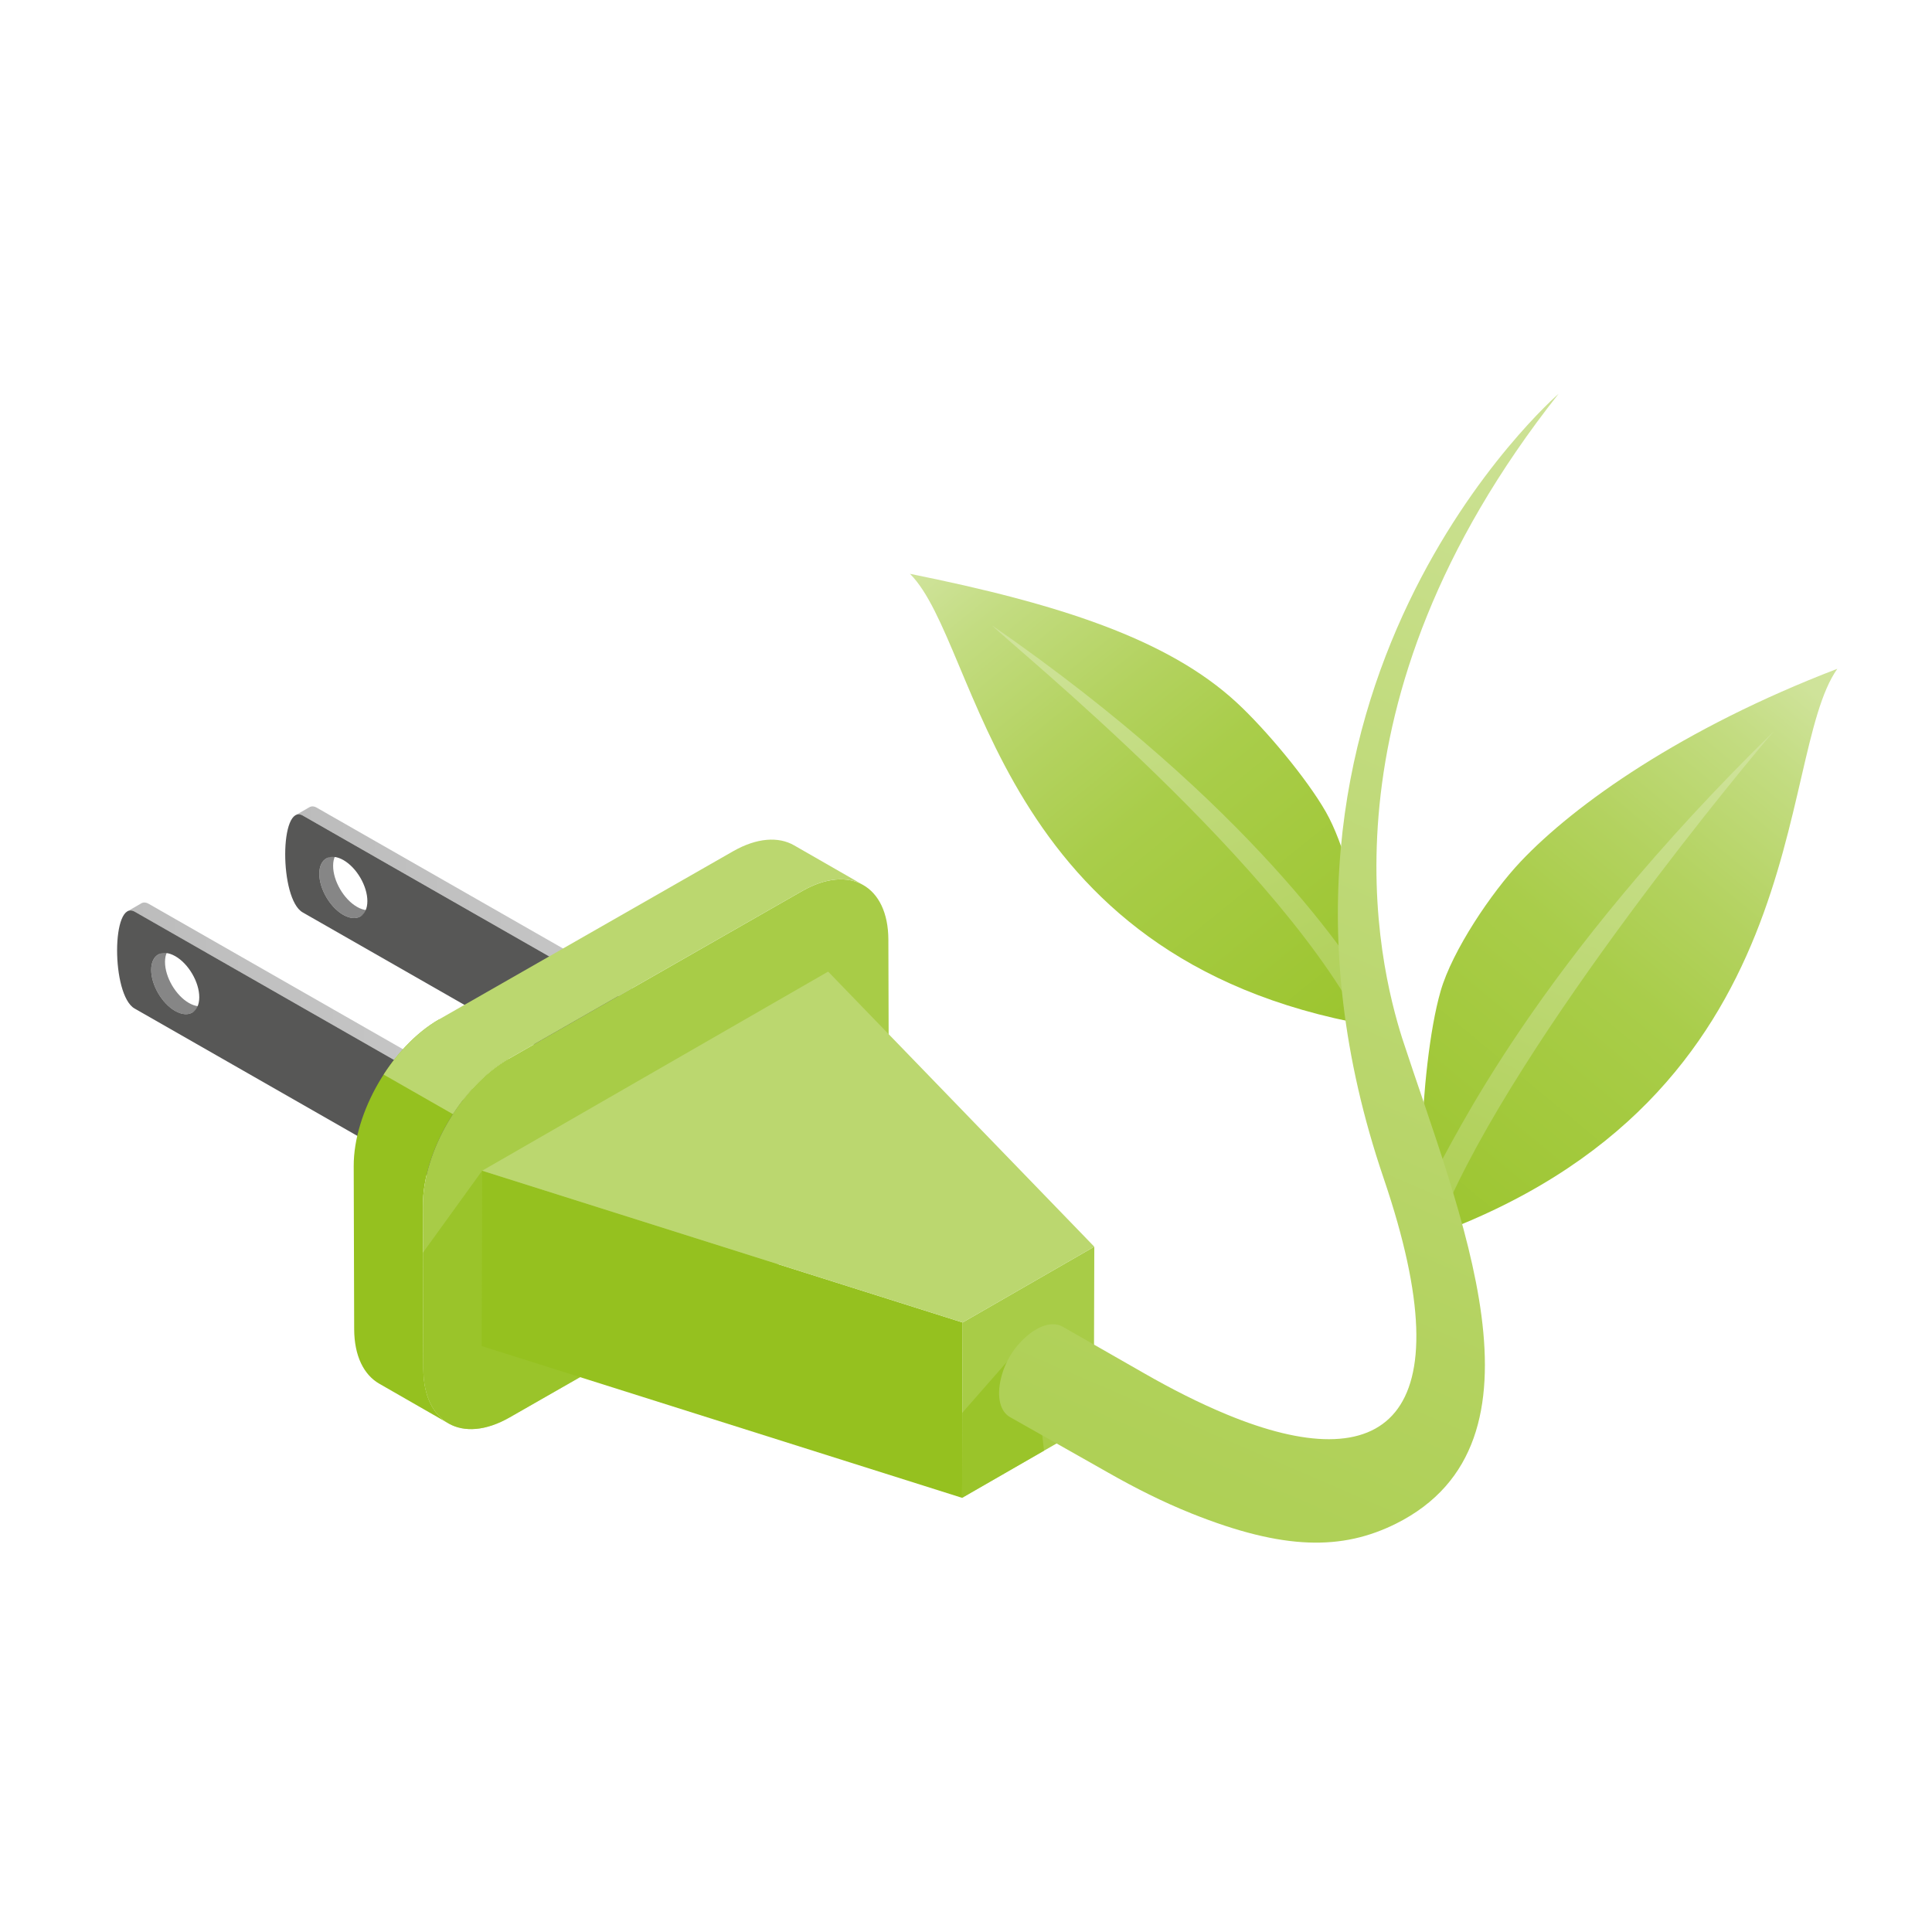<svg xmlns="http://www.w3.org/2000/svg" xmlns:xlink="http://www.w3.org/1999/xlink" id="Laag_1" data-name="Laag 1" viewBox="0 0 1000 1000"><defs><style>      .cls-1 {        fill: url(#linear-gradient);      }      .cls-2 {        fill: #a8cc47;      }      .cls-3 {        fill: #bbd76f;      }      .cls-4, .cls-5 {        fill: #95c11f;      }      .cls-6 {        fill: #868686;      }      .cls-7 {        fill: #575756;      }      .cls-8 {        fill: url(#linear-gradient-8);      }      .cls-9 {        fill: url(#linear-gradient-9);      }      .cls-10 {        fill: url(#linear-gradient-3);      }      .cls-11 {        fill: url(#linear-gradient-4);      }      .cls-12 {        fill: url(#linear-gradient-2);      }      .cls-13 {        fill: url(#linear-gradient-6);      }      .cls-14 {        fill: url(#linear-gradient-7);      }      .cls-15 {        fill: url(#linear-gradient-5);      }      .cls-5 {        opacity: .7;      }    </style><linearGradient id="linear-gradient" x1="358.23" y1="560.4" x2="365.52" y2="560.4" gradientUnits="userSpaceOnUse"><stop offset="0" stop-color="#bcbcbc"></stop><stop offset="1" stop-color="#c9c9c9"></stop></linearGradient><linearGradient id="linear-gradient-2" x1="152.94" y1="477.4" y2="477.4" xlink:href="#linear-gradient"></linearGradient><linearGradient id="linear-gradient-3" x1="271.22" y1="610.15" x2="278.51" y2="610.15" xlink:href="#linear-gradient"></linearGradient><linearGradient id="linear-gradient-4" x1="65.93" y1="527.15" x2="278.51" y2="527.15" xlink:href="#linear-gradient"></linearGradient><linearGradient id="linear-gradient-5" x1="942.23" y1="360.91" x2="668.83" y2="691.41" gradientUnits="userSpaceOnUse"><stop offset="0" stop-color="#cfe39a"></stop><stop offset=".1" stop-color="#c3dc81"></stop><stop offset=".28" stop-color="#b3d25f"></stop><stop offset=".42" stop-color="#a9cd4a"></stop><stop offset=".51" stop-color="#a6cb43"></stop><stop offset=".8" stop-color="#9cc52f"></stop><stop offset="1" stop-color="#95c11f"></stop></linearGradient><linearGradient id="linear-gradient-6" x1="497.5" y1="280.18" x2="749" y2="591.68" xlink:href="#linear-gradient-5"></linearGradient><linearGradient id="linear-gradient-7" x1="884.73" y1="381.49" x2="693.52" y2="773.32" gradientUnits="userSpaceOnUse"><stop offset="0" stop-color="#cfe39a"></stop><stop offset=".2" stop-color="#c3dc81"></stop><stop offset=".54" stop-color="#b3d25f"></stop><stop offset=".82" stop-color="#a9cd4a"></stop><stop offset="1" stop-color="#a6cb43"></stop></linearGradient><linearGradient id="linear-gradient-8" x1="-3890.76" y1="431.18" x2="-4068.13" y2="794.62" gradientTransform="translate(-3350.95 83.66) rotate(177.12) scale(1 -1)" xlink:href="#linear-gradient-7"></linearGradient><linearGradient id="linear-gradient-9" x1="865.99" y1="204.71" x2="493.24" y2="1070.03" xlink:href="#linear-gradient-7"></linearGradient></defs><g><g><g><path class="cls-6" d="m184.82,469.41c-6.87-3.93-12.42-13.45-12.4-21.3.01-3.88,1.4-6.61,3.63-7.9l-7.15,4.11c-2.23,1.28-3.62,4.02-3.63,7.9-.02,7.85,5.53,17.37,12.4,21.3,3.45,1.97,6.58,2.16,8.84.86l7.15-4.11c-2.26,1.3-5.39,1.12-8.84-.86Z"></path><polygon class="cls-1" points="358.37 537.42 358.23 587.5 365.38 583.39 365.52 533.3 358.37 537.42"></polygon><path class="cls-12" d="m163.95,418.05c-1.46-.84-2.75-.85-3.86-.2l-7.15,4.11c1.11-.64,2.4-.63,3.86.2l201.57,115.25,7.15-4.11-201.57-115.25Z"></path><path class="cls-7" d="m156.8,422.16c-12.14-6.94-12.29,43.14-.14,50.09l201.57,115.26.14-50.09-201.57-115.25Zm20.87,51.36c-6.87-3.93-12.42-13.45-12.4-21.3.02-7.81,5.61-10.97,12.48-7.04,6.87,3.93,12.42,13.45,12.4,21.26-.02,7.85-5.61,11-12.48,7.08Z"></path></g><g><path class="cls-6" d="m97.81,519.16c-6.87-3.93-12.42-13.45-12.4-21.3.01-3.88,1.4-6.61,3.63-7.9l-7.15,4.12c-2.23,1.28-3.62,4.02-3.63,7.9-.02,7.85,5.53,17.37,12.4,21.3,3.45,1.97,6.58,2.16,8.84.86l7.15-4.12c-2.26,1.3-5.39,1.12-8.84-.86Z"></path><polygon class="cls-10" points="271.36 587.17 271.22 637.25 278.37 633.14 278.51 583.05 271.36 587.17"></polygon><path class="cls-11" d="m76.94,467.8c-1.46-.83-2.75-.85-3.86-.2l-7.15,4.12c1.11-.64,2.4-.63,3.86.2l201.57,115.25,7.15-4.11-201.57-115.26Z"></path><path class="cls-7" d="m69.79,471.91c-12.14-6.94-12.29,43.14-.14,50.09l201.57,115.25.14-50.09-201.57-115.25Zm20.87,51.36c-6.87-3.93-12.42-13.45-12.4-21.3.02-7.81,5.61-10.97,12.48-7.04,6.87,3.93,12.42,13.45,12.4,21.26-.02,7.85-5.61,11-12.48,7.08Z"></path></g></g><g><g><path class="cls-4" d="m263.2,548.11l-35.8-20.55c-24.53,14.02-44.4,48.07-44.32,76.03l.24,84.36c.04,13.89,4.99,23.65,12.97,28.24l35.8,20.55c-7.98-4.59-12.93-14.35-12.97-28.24l-.24-84.36c-.08-27.96,19.8-62.01,44.32-76.03Z"></path><path class="cls-2" d="m415.21,461.2c24.57-14.05,44.53-2.78,44.61,25.18l.24,84.36c.08,27.96-19.75,61.98-44.32,76.03l-152.01,86.91c-24.52,14.02-44.53,2.78-44.61-25.18l-.24-84.36c-.08-27.96,19.8-62.01,44.32-76.03l152.01-86.91Z"></path><path class="cls-3" d="m411.05,437.56c-8.08-4.65-19.28-3.99-31.65,3.08l-152.01,86.91c-11.01,6.3-21.07,16.65-28.82,28.65l35.84,20.49c7.75-11.98,17.79-22.31,28.78-28.59l152.01-86.91c12.36-7.07,23.56-7.73,31.65-3.08l-35.8-20.55Z"></path></g><path class="cls-5" d="m263.73,733.68l78.06-44.64-92.22-83.09-30.63,42.41.17,60.13c.08,27.96,20.09,39.2,44.61,25.18Z"></path><g><polygon class="cls-2" points="566.41 645.29 566.15 736.05 497.98 775.28 498.24 684.52 566.41 645.29"></polygon><polygon class="cls-5" points="533.71 690.62 498.04 731.3 497.98 775.28 540.37 750.89 533.71 690.62"></polygon><polygon class="cls-4" points="498.24 684.52 497.98 775.28 249.32 696.72 249.58 605.95 498.24 684.52"></polygon><polygon class="cls-3" points="428.64 502.9 566.41 645.29 498.24 684.52 249.58 605.95 428.64 502.9"></polygon></g></g></g><path class="cls-15" d="m738.7,640.54c-5.6,1.99-4.72-87.05,6.98-127.61,6.03-20.91,26.27-50.95,41.38-66.95,28.1-29.76,83.89-69.14,163.93-99.81-32.7,46.4-9.5,222.1-212.3,294.37Z"></path><path class="cls-13" d="m708.38,530.6c5.37.95-3.34-77.46-22.12-110.36-9.9-17.35-31.34-42.92-46.16-56.6-35.63-32.91-92.03-51.09-169.08-66.63,36.73,36.94,43,199.15,237.36,233.59Z"></path><path class="cls-14" d="m746.31,630.51c-3.22,7.72-7.22-16.94-4.57-21.56,11.2-19.54,52.79-109.42,176.48-230.53-10.12,11.48-132.66,157.91-171.91,252.09Z"></path><path class="cls-8" d="m707.73,536.43c3.42,7.17,6.03-16.41,3.29-20.66-11.56-18-62.06-98.21-197.46-192.01,10.15,10.41,152.4,125.22,194.17,212.67Z"></path><path class="cls-9" d="m806.73,203.83s-176.76,152.79-90.56,406.03c43.06,126.49-.34,155.63-80.92,122.38-14.73-6.08-28.92-13.36-42.74-21.26l-42.34-24.21c-4.58-2.72-11.52-1.43-18.88,4.95-6.48,5.61-11.12,13.22-13.14,21.5-2.48,10.22-.27,17.37,4.5,20.19l50.88,28.79c13.96,7.95,28.33,15.21,43.26,21.19,47.76,19.11,77.92,19.13,105.79,5.25,84.16-42.09,32.78-160.59,3.12-251.46-11.88-37.91-46.23-172.37,81.03-333.36Z"></path></svg>